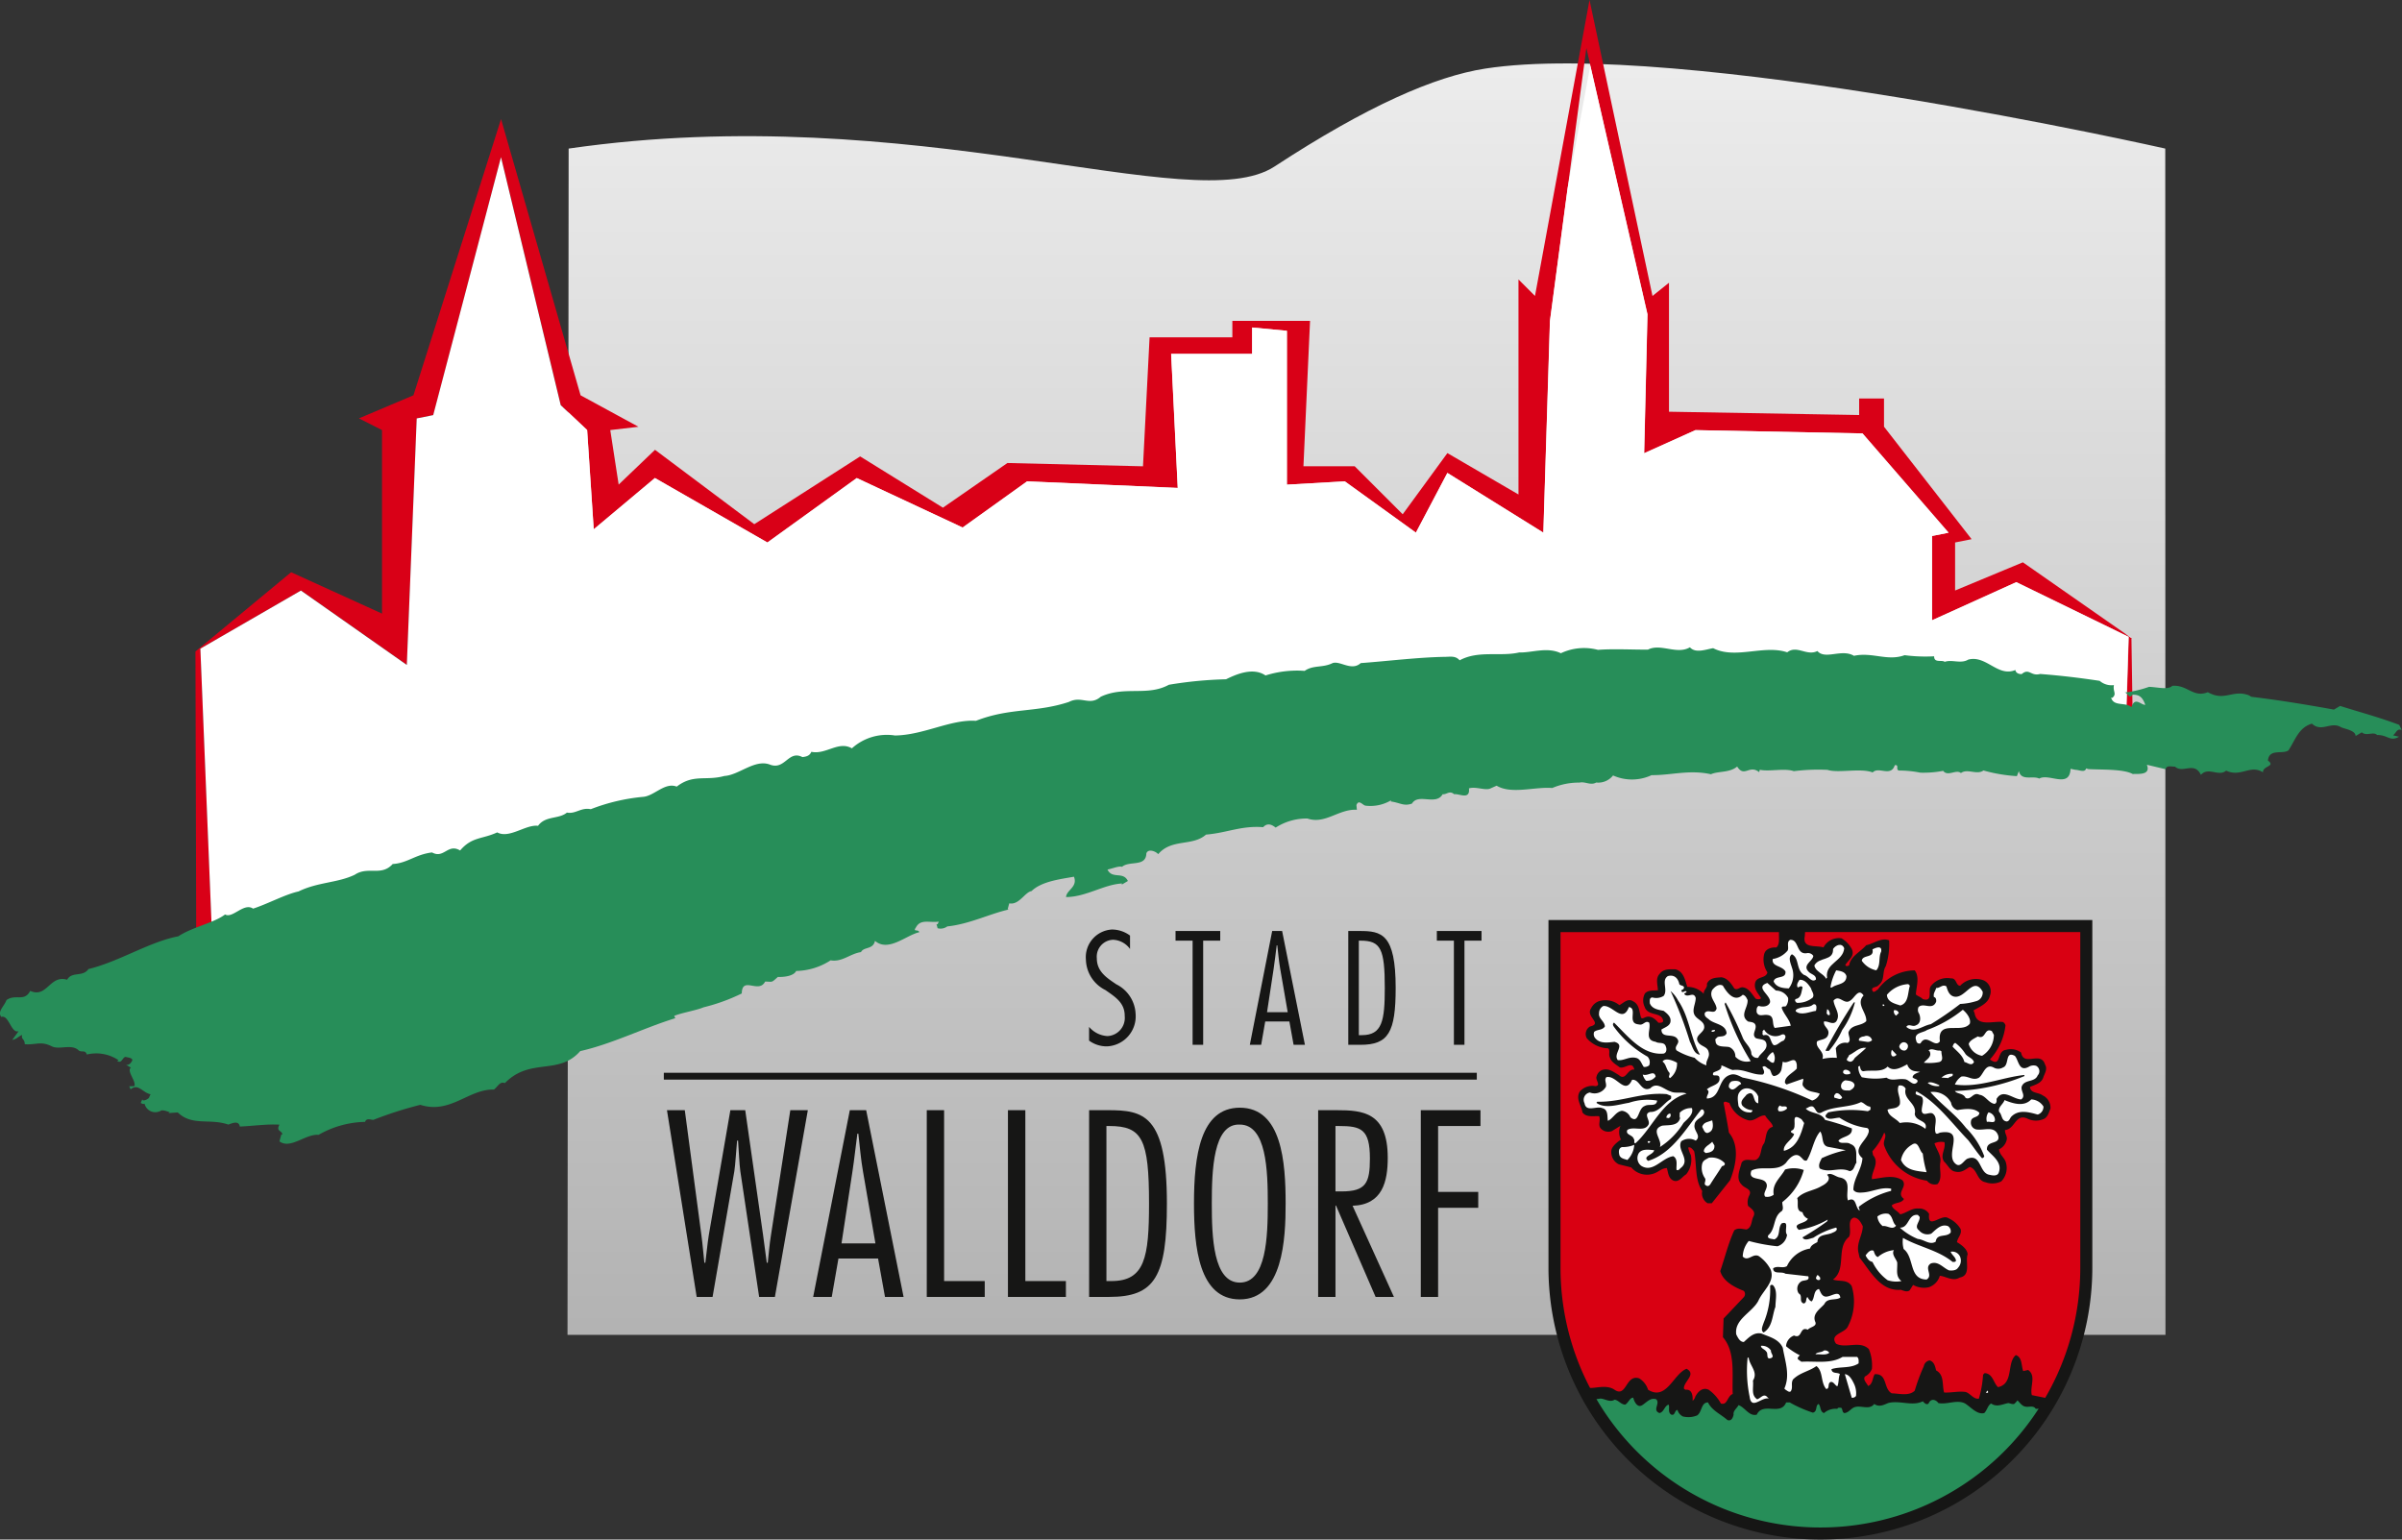 <svg xmlns="http://www.w3.org/2000/svg" xmlns:xlink="http://www.w3.org/1999/xlink" width="185" height="118.587" viewBox="0 0 185 118.587">
  <rect x="0" y="0" width="185" height="118.587" fill="#333333" stroke="none"/>
  <defs>
    <linearGradient id="linear-gradient" x1="0.5" x2="0.5" y2="1" gradientUnits="objectBoundingBox">
      <stop offset="0" stop-color="#ededed"/>
      <stop offset="1" stop-color="#b3b3b3"/>
    </linearGradient>
  </defs>
  <g id="Gruppe_468" data-name="Gruppe 468" transform="translate(-664 -434)">
    <g id="Gruppe_34" data-name="Gruppe 34" transform="translate(664 434)">
      <path id="Pfad_34" data-name="Pfad 34" d="M453.77,202.13l.016,91.378H330.712l.087-91.378c26.683-3.856,48.119,5.47,54.366,1.383,7.14-4.672,12.354-6.944,16.231-7.544,14.893-2.306,52.374,6.161,52.374,6.161Z" transform="translate(-287.003 -190.686)" fill="url(#linear-gradient)"/>
      <g id="Gruppe_29" data-name="Gruppe 29" transform="translate(51.127 71.598)">
        <path id="Pfad_35" data-name="Pfad 35" d="M356.141,348.994h-1.354l-1.488,9.615c-.115.706-.172,1.431-.248,2.137h-.076c-.1-.706-.191-1.431-.286-2.137l-1.374-9.615H350.17l-1.66,9.615c-.114.706-.171,1.431-.267,2.137h-.076c-.076-.706-.133-1.431-.229-2.137l-1.278-9.615h-1.373l2.289,14.384H348.8l1.678-9.691c.077-.477.134-1.564.21-2.347h.076c.057.782.1,1.85.172,2.347l1.45,9.691H353.6l2.537-14.384Z" transform="translate(-345.045 -335.078)" fill="#161615"/>
        <path id="Pfad_36" data-name="Pfad 36" d="M370.8,348.994h-1.259l-2.823,14.384h1.431l.515-2.957h3.052l.534,2.957h1.431L370.8,348.994ZM368.9,359.257l.839-5.513c.153-.973.248-1.965.382-2.939h.076c.114.973.19,1.966.363,2.939l.953,5.513Z" transform="translate(-355.215 -335.078)" fill="#161615" fill-rule="evenodd"/>
        <path id="Pfad_37" data-name="Pfad 37" d="M384.7,348.994h-1.335v14.385h4.464v-1.222H384.7V348.994Z" transform="translate(-363.113 -335.078)" fill="#161615"/>
        <path id="Pfad_38" data-name="Pfad 38" d="M396.6,348.994H395.26v14.385h4.464v-1.222H396.6V348.994Z" transform="translate(-368.756 -335.078)" fill="#161615"/>
        <path id="Pfad_39" data-name="Pfad 39" d="M407.151,363.378H408.7c3.53,0,4.445-1.565,4.445-7.192,0-6.85-1.793-7.192-4.54-7.192h-1.451v14.384Zm1.336-13.164h.229c2.537,0,3.052,1.03,3.052,5.972,0,4.158-.324,5.971-2.9,5.971h-.381V350.214Z" transform="translate(-374.398 -335.078)" fill="#161615" fill-rule="evenodd"/>
        <path id="Pfad_40" data-name="Pfad 40" d="M426.052,348.631c-3.052,0-3.529,3.739-3.529,7.383,0,3.357.382,7.382,3.529,7.382,3.339,0,3.53-4.693,3.53-7.382,0-3.168-.286-7.383-3.53-7.383Zm0,1.3c2.06,0,2.156,3.548,2.156,6.086s-.1,6.086-2.156,6.086-2.156-3.548-2.156-6.086.1-6.181,2.156-6.086Z" transform="translate(-381.691 -334.906)" fill="#161615" fill-rule="evenodd"/>
        <path id="Pfad_41" data-name="Pfad 41" d="M442.057,363.378v-7.04h.038l3.052,7.04h1.411l-3.185-7.021c2.308-.076,2.709-1.87,2.709-3.7,0-3.51-1.927-3.662-3.93-3.662h-1.43v14.384Zm0-13.164h.266c1.7,0,2.385.229,2.385,2.5,0,1.889-.306,2.537-2.175,2.537h-.477v-5.037Z" transform="translate(-390.326 -335.078)" fill="#161615" fill-rule="evenodd"/>
        <path id="Pfad_42" data-name="Pfad 42" d="M460.367,348.994h-4.6v14.385H457.1v-6.868h3.091v-1.221H457.1v-5.075h3.263v-1.221Z" transform="translate(-397.465 -335.078)" fill="#161615"/>
        <path id="Pfad_43" data-name="Pfad 43" d="M410.083,322.979a2.361,2.361,0,0,0-1.384-.465,2.133,2.133,0,0,0-2.012,2.324,2.685,2.685,0,0,0,1.5,2.338c.744.523,1.5.977,1.488,2a1.4,1.4,0,0,1-1.326,1.546,2,2,0,0,1-1.418-.709v1.058a2.281,2.281,0,0,0,1.384.443,2.312,2.312,0,0,0,2.2-2.49,2.674,2.674,0,0,0-1.488-2.29c-.756-.512-1.5-.988-1.5-2.012a1.3,1.3,0,0,1,1.267-1.418,1.7,1.7,0,0,1,1.291.709v-1.035Z" transform="translate(-374.178 -322.514)" fill="#161615"/>
        <path id="Pfad_44" data-name="Pfad 44" d="M423.262,322.734h-3.441v.744h1.314V331.5h.814v-8.023h1.314v-.744Z" transform="translate(-380.409 -322.619)" fill="#161615"/>
        <path id="Pfad_45" data-name="Pfad 45" d="M433.2,322.734h-.767l-1.721,8.767h.872l.314-1.8h1.86l.325,1.8h.872l-1.756-8.767Zm-1.163,6.255.511-3.36c.093-.593.151-1.2.233-1.791h.046c.07.593.117,1.2.221,1.791l.582,3.36Z" transform="translate(-385.578 -322.619)" fill="#161615" fill-rule="evenodd"/>
        <path id="Pfad_46" data-name="Pfad 46" d="M445.135,331.5h.942c2.15,0,2.709-.953,2.709-4.383,0-4.174-1.093-4.384-2.767-4.384h-.883V331.5Zm.814-8.023h.139c1.547,0,1.86.629,1.86,3.64,0,2.534-.2,3.639-1.767,3.639h-.232v-7.279Z" transform="translate(-392.42 -322.619)" fill="#161615" fill-rule="evenodd"/>
        <path id="Pfad_47" data-name="Pfad 47" d="M461.557,322.734h-3.442v.744h1.314V331.5h.814v-8.023h1.314v-.744Z" transform="translate(-398.578 -322.619)" fill="#161615"/>
        <g id="Gruppe_28" data-name="Gruppe 28" transform="translate(0 11.035)">
          <rect id="Rechteck_46" data-name="Rechteck 46" width="62.615" height="0.526" fill="#161615"/>
        </g>
      </g>
      <path id="Pfad_48" data-name="Pfad 48" d="M425.395,243.379l-.123-7.948.05.024-.05-.035v-.009l-.061-.033-8.3-5.789-5.221,2.171v-3.7l1.271-.254-6.746-8.663v-2.171H404.3v1.271l-14.646-.254v-9.934l-1.271,1.017-4.85-22.8-4.2,22.8-1.271-1.271v16.563l-5.475-3.188-3.442,4.713-3.7-3.7H361.5l.509-11.2h-5.984v1.271h-6.375l-.508,9.933-10.442-.254-4.967,3.442-6.375-3.95-8.154,5.221-7.646-5.729-2.8,2.679-.646-4.2,2.171-.254-4.458-2.425L299.7,195.447l-6.746,21.276-4.2,1.779,1.779.9v14.138l-7-3.187-7.392,6.121.022-.013.074,27.383,1.468.857-1.154-28.464,7.745-4.476,8.155,5.729.762-18.988,1.271-.254L299.7,198.38l4.6,19.1,2.033,1.917.508,7.646,4.713-3.95,8.663,4.967L327.1,223.1l8.154,3.812,4.967-3.558,11.6.508-.508-10.325h6.238V211.5l2.679.254v11.85l4.459-.254,5.475,3.95,2.425-4.6,7.392,4.6.509-16.309,2.8-21.021,4.713,20.513-.255,10.7,3.95-1.779,12.867.254,6.63,7.646-1.271.254v6.492l6.492-2.934,8.652,4.213-.263,8.438Z" transform="translate(-261.11 -186.275)" fill="#d90017"/>
      <path id="Pfad_49" data-name="Pfad 49" d="M425.113,239.62l.467.326.055.029v-.04Zm-14.83-1v-6.491l1.271-.254-6.63-7.646-12.867-.254-3.95,1.779.255-10.7-4.4-19.149-1.75,9.44-1.359,10.217-.508,16.309-7.392-4.6-2.425,4.6-5.475-3.95-4.459.254v-11.85l-2.679-.254V218.1h-6.238l.509,10.325-11.6-.508-4.967,3.558-8.154-3.812-6.883,4.967-8.663-4.967-4.712,3.95-.508-7.645-2.033-1.917-4.6-19.1-5.221,19.867-1.271.254-.762,18.989-8.155-5.729-7.745,4.475,1.155,28.464-1.124-.656,0,2.769s46.718-13.846,67.362-19.065c23.1-5.841,75.693-4.526,80.861-4.381l.251-8.041-8.652-4.213Z" transform="translate(-261.48 -190.843)" fill="#fff"/>
      <g id="Gruppe_30" data-name="Gruppe 30" transform="translate(0 49.849)">
        <path id="Pfad_50" data-name="Pfad 50" d="M432.541,287.514c-.4-.138-.4.161-.686.408l.457.107c-.686.407-.886-.155-1.688-.132-.274-.291-.827.113-1.181-.206l-.475.282c-.011-.448-.868-.543-1.139-.685-.759-.457-1.488.43-2.226-.266-1.009.3-1.256,1.2-1.8,2.052-.447.341-1.5-.167-1.587.792.625.46-.419.4-.381.906-.977-.63-1.7.406-2.838-.13-.577.494-1.371-.32-1.944.324-.506-1.062-1.393-.081-1.993-.632-.267.008-.672-.13-.718.2l-1.452-.347c.34.857-.76.678-1.08.717-.73-.4-2.388-.322-3.432-.382l-.162-.055c-.1.361-.559.105-.826.112l-.377-.079c-.072,1.555-1.677.316-2.416.755-.46-.256-1.386.219-1.565-.583l-.151.392a12.178,12.178,0,0,1-2.577-.436c-.5.372-1.235-.175-1.734.2-.355-.318-1.01.3-1.368-.17a8.113,8.113,0,0,1-1.762.139,8.176,8.176,0,0,0-1.635-.163c-.295-.052.043-.479-.33-.409-.3.934-1.255.065-1.7.556-.917-.363-2.673.074-3.481-.2a15.144,15.144,0,0,0-2.592.1c-.727-.249-1.871.052-2.623-.106l-.049.18c-.763-.606-1.14.45-1.694-.43-.577.495-1.463.34-2.019.594-1.667-.371-3.074.086-4.572.069a3.558,3.558,0,0,1-2.968.023,1.451,1.451,0,0,1-1.3.545c-.422.251-.858-.1-1.284.006a5.216,5.216,0,0,0-2.1.417c-1.34-.112-3.144.506-4.283-.179l-.5.223c-.4.161-1.1-.178-1.632-.015.1.924-.767.381-1.139.451-.355-.319-.588.046-.883-.005-.514.91-1.875-.1-2.364.724-.637.227-.911-.065-1.635-.163l.025-.09a3.118,3.118,0,0,1-1.97.414c-.214-.025-.52-.524-.7-.042l.035.358c-1.393-.081-2.435,1.144-3.81.674a4.4,4.4,0,0,0-2.445.7c-.327-.26-.65-.37-.964-.032-1.688-.132-2.771.435-4.4.571-1.049.926-2.641.283-3.684,1.508-.165-.206-.759-.458-.911-.065-.029,1.077-1.3.544-1.875,1.039-.243-.084-.746.14-1.119.21.365.767,1.206.115,1.571.882l-.475.282.024-.09c-1.389.069-2.758,1.034-4.309,1.047.015-.538.919-.773.606-1.57-.932.176-2.479.337-3.265,1.107-.507.074-.965,1.1-1.717.944l-.124.452.081.026c-1.411.309-3.05,1.132-4.731,1.3a.87.87,0,0,1-.746.14l-.087-.325.08.026.1-.211c-.693.109-1.4-.23-1.755.437-.285.4.19.114.249.382-.985.206-2.372,1.56-3.409.663-.145.691-.872.442-1.077.867-.827.113-1.453.788-2.339.633a5.072,5.072,0,0,1-2.656.821c-.2.424-1.06.477-1.407.458-.525.463-.366.369-.982.356-.486.969-1.775-.459-1.8.917a14.51,14.51,0,0,1-2.945,1.068c-.5.223-1.755.437-2.258.661l.084.177c-2.364.724-4.876,1.988-7.324,2.535-1.669,1.9-3.841.466-5.8,2.463-.4-.138-.5.224-.845.5-1.927-.066-3.353,1.917-5.67,1.174a30.173,30.173,0,0,0-3.585,1.147c-.106.063-.566-.194-.665.167a7.5,7.5,0,0,0-3.588,1c-.992-.092-2.167,1.136-3.011.5l.148-.542.081.027c-.035-.358-.513-.224-.231-.77-1.044-.061-2.11.119-3.179.149l.133,0c-.091-.476-.541-.284-.886-.155-1.455-.5-2.779.138-3.9-.936l-.721.049.106-.063c-.081-.027-.756-.307-.749-.008l.025-.091a.848.848,0,0,1-1.217-.563c-.105.064-.214-.024-.295-.051l.127-.3c-.021.239.535-.015.531-.164l.1-.212c-.591-.1-.956-.869-1.533-.376l-.112-.235.4-.012c.151-.393-.614-1.148-.273-1.426l-.379-.228c.243.082.45-.192.5-.373-.084-.178-.351-.169-.513-.225-.267.007-.282.545-.661.317l.106-.062a3.085,3.085,0,0,0-2.444-.439c-.116-.386-.4-.139-.622-.312-.52-.522-1.445-.049-2.039-.3-.893-.454-1.207-.116-2.117-.181-.01-.448-.3-.35-.2-.712-.292.1-.394.31-.767.381l.493-.671c-.584.195-.751-1.293-1.335-1.1-.33-.409.223-.813.4-1.3.711-.5,1.368.171,1.829-.708,1.3.591,1.5-1.266,2.843-.856.359-.667,1.2-.182,1.64-.823,2.367-.574,4.687-2.1,6.924-2.524,1.081-.717,2.759-1.033,3.6-1.683.569.342,1.45-.937,2.156-.448,1.115-.36,2.516-1.117,3.5-1.323,1.481-.729,3.008-.652,4.331-1.287,1.028-.686,2.036.153,2.923-.828,1.122-.061,1.748-.736,3.029-.891.921.511,1.214-.722,2.163-.151.912-1.07,1.693-.854,2.857-1.394.921.511,2.206-.629,3.144-.506.571-.794,1.594-.493,2.224-1.019.672.131,1.087-.419,1.84-.261a14.861,14.861,0,0,1,4.017-.949c.855-.053,1.685-1.153,2.6-.789,1.288-.993,2.237-.422,3.672-.82,1.122-.062,2.351-1.321,3.511-.875s1.418-1.145,2.5-.578c.32-.039.559-.106.686-.408,1.128.237,2.093-.866,3.123-.267a4.016,4.016,0,0,1,3.321-.99c2.219-.032,4.278-1.254,6.233-1.13,2.625-1.029,4.586-.606,7.161-1.455.979-.505,1.586.344,2.452-.4,1.826-.858,3.584-.01,5.248-.923a31.008,31.008,0,0,1,4.4-.422c.662-.317,2.037-.983,3.042-.294a8.063,8.063,0,0,1,3.014-.353c.658-.467,1.385-.218,2.153-.6.584-.2,1.459.646,2.166,0,2.03-.146,4.456-.453,6.542-.481.4-.012.774-.081,1.076.268,1.453-.788,3.123-.266,4.586-.606.963.033,2.156-.449,3.211.06a4.175,4.175,0,0,1,2.856-.26c1.175-.092,2.568-.012,3.851-.018.979-.506,2.229.416,3.232-.18.439.5,1.287.143,1.794.069,1.7.879,3.925-.289,5.7.319.736-.588,1.505.316,2.325-.1.6.7,1.868-.2,2.816.369,1.41-.308,2.578.436,3.9-.049a12.359,12.359,0,0,0,2.275.086c-.014.538.594.252.812.426.584-.2,1.235.174,1.815-.171,1.383-.367,2.277,1.371,3.629.8.031.208.221.322.488.315.578-.494.7.19,1.418-.009,1.688.132,3.055.3,4.585.529a1.4,1.4,0,0,0,1.1.328c-.1.51.256.68-.138.99l-.081-.027c.2.711,1.1.327,1.568.733.275-.844.746-.14,1.066-.179-.2-.562-.446-.794-.981-.779-.285.4-.352-.169-.618-.162a8.576,8.576,0,0,0,1.888-.441c.615.013,1.477.258,1.791-.079,1.174-.093,1.6.941,2.738.491,1.3.74,1.921-.233,3.162.24l.189.114c2.226.266,4.509.651,6.361.987l.475-.282c1.832.576,2.826.817,4.552,1.456l.2.413Z" transform="translate(-247.541 -281.13)" fill="#278e59"/>
      </g>
      <g id="Gruppe_33" data-name="Gruppe 33" transform="translate(119.262 70.868)">
        <path id="Pfad_51" data-name="Pfad 51" d="M474.477,321.125V347.9a20.943,20.943,0,1,0,41.887,0V321.125Z" transform="translate(-474.477 -321.125)" fill="#161615"/>
        <g id="Gruppe_31" data-name="Gruppe 31" transform="translate(2.733 1.524)">
          <path id="Pfad_52" data-name="Pfad 52" d="M509.96,325.055a.481.481,0,0,1,.5.205c-.017.395-.858.7-.378,1.2.19.241.6.241.583.618-.325.292-.583-.273-.908-.342-.652-.4-.343-1.287-.943-1.595-.327.222-.086.719,0,1.027a1.669,1.669,0,0,1-.241,1.6c-.411-.018-.943-.052-1.166-.532.1-.5.977-.155.909-.773-.274-.462-1.08-.359-.978-.96a1.866,1.866,0,0,0,1.148-.652c.121-.257-.12-.686.207-.823C509.378,324.009,509.121,325.175,509.96,325.055Z" transform="translate(-492.797 -324.026)" fill="#fff"/>
          <path id="Pfad_53" data-name="Pfad 53" d="M515.744,325.028c-.084,1.012-1.491,1.148-1.319,2.262l-.069.086c-.206-.411-.841-.549-.909-1.028.361-.686,1.475-.308,1.44-1.269C515.093,324.771,515.574,324.581,515.744,325.028Z" transform="translate(-495.7 -324.376)" fill="#fff"/>
          <path id="Pfad_54" data-name="Pfad 54" d="M521.888,325.462c-.222.428-.017,1.045-.376,1.44a1.786,1.786,0,0,1-1.115-.737c.051-.5.977-.172.822-.876C521.426,325.186,521.974,324.93,521.888,325.462Z" transform="translate(-498.998 -324.553)" fill="#fff"/>
          <path id="Pfad_55" data-name="Pfad 55" d="M517.03,328.942c0,.668-.738.582-1.115.875h-.12a4.312,4.312,0,0,1,.446-1.32C516.533,328.548,516.927,328.582,517.03,328.942Z" transform="translate(-496.814 -326.147)" fill="#fff"/>
          <path id="Pfad_56" data-name="Pfad 56" d="M511.848,330.547c.052.239.273.445.138.7a1.774,1.774,0,0,1-1.235.412c-.1-.069-.189-.189-.086-.292.447-.069.428-.565.532-.891-.1-.19-.258-.017-.377,0-.121-.223.034-.411.137-.584C511.368,329.843,511.659,330.255,511.848,330.547Z" transform="translate(-494.358 -326.808)" fill="#fff"/>
          <path id="Pfad_57" data-name="Pfad 57" d="M506.466,330.939a1.061,1.061,0,0,1,.942.566.9.9,0,0,1-.154.617c-.085.1-.274-.035-.343.137.154.5.6.875.7,1.389l-1.235.17c-.24-.308.017-.925-.531-.994-.343-.069-.687.172-.858-.206-.017-.188-.017-.412.154-.5.309.1.755.069.874-.275.085-.565-1.217-1.148-.205-1.491Z" transform="translate(-491.684 -327.03)" fill="#fff"/>
          <path id="Pfad_58" data-name="Pfad 58" d="M525.848,330.638c-.172.549-.084,1.338-.736,1.527-.4-.137-1.014-.257-1.031-.823a2.294,2.294,0,0,1,1.646-.823Z" transform="translate(-500.746 -327.107)" fill="#fff"/>
          <path id="Pfad_59" data-name="Pfad 59" d="M500.3,331.4c.207.034.31.257.378.411.034.6-.634,1.166.034,1.646.222.052.532.034.583.327.051.342-.309.668,0,.943.274.138.721.034.822.41.138.514-.48.756-.617,1.115a.467.467,0,0,1-.532-.29c0-.514-.5-.824-.669-1.27a23.232,23.232,0,0,0-1.319-2.709l-.069.12a18.615,18.615,0,0,0,2.005,4.408,1.181,1.181,0,0,1-1.182-.344.765.765,0,0,0-.464-.737c-.376-.086-1.062.068-1.062-.5-.069-.138.1-.19.154-.276.24-.085.566.017.7-.292-.069-.685-.874-.685-1.32-1.027-.155-.154-.428-.241-.361-.532.257-.36.755.188.909-.344-.051-.5-.6-.857-.343-1.422.188-.241.5-.515.822-.344C499.048,331.179,499.648,332.037,500.3,331.4Z" transform="translate(-488.074 -327.166)" fill="#fff"/>
          <path id="Pfad_60" data-name="Pfad 60" d="M530.54,331.566c.91.291,1.527-1.645,2.263-.36a.68.68,0,0,1-.531.737,4.989,4.989,0,0,1-1.2.206,24.225,24.225,0,0,1-2.265,1.561c-.618.1-1.268.737-1.885.206.189-.292.48.035.738-.12.394-.137.377-.616.239-.908a.508.508,0,0,1-.034-.5c.394-.377,1.063.292,1.355-.411.016-.138,0-.326-.172-.36-.069-.293.12-.464.172-.7.291.035.48-.309.788-.12C530.095,331.086,530.2,331.445,530.54,331.566Z" transform="translate(-502.094 -327.21)" fill="#fff"/>
          <path id="Pfad_61" data-name="Pfad 61" d="M493.858,335.161c-.086-.428-.565-.411-.788-.737-.4-.549.514-.737.446-1.233-.017-.362-.429-.5-.652-.756-.378-.428,0-.942,0-1.44-.155-.5-.549-.035-.823-.241-.171-.155.119-.121.119-.24-.138-.155-.308.2-.411-.086.051-.069.12-.069.171-.12.188-.309-.326-.224-.326-.413-.1-.411-.377-.719-.875-.582-.531.343.035,1.064-.326,1.527a1.076,1.076,0,0,1-.856.12c-.258,0-.207.274-.207.446.172.446.669.5,1.063.583.224.171.566.428.532.789-.017.376-.446.48-.7.65,0,.738.927.241,1.234.738.241.342-.308.532-.069.873a5.085,5.085,0,0,0,1.389.566,2.175,2.175,0,0,0,.909.584C493.618,335.8,493.979,335.573,493.858,335.161Zm-1.439-.788a31.368,31.368,0,0,0-1.493-3.91,2.453,2.453,0,0,1,.583.737c.875,1.269.944,2.864,1.681,4.167C492.71,335.316,492.624,334.733,492.419,334.373Z" transform="translate(-484.256 -326.519)" fill="#fff"/>
          <path id="Pfad_62" data-name="Pfad 62" d="M517.4,331.984c-.394-.6-.684.189-1.026.394-.482.36-.841-.514-1.287,0,.052.549.583,1.046.205,1.611-.274.292-.6-.051-.943,0-.069.412.463.549.327,1-.1.412-.566.36-.858.532-.171.514.618.754.411,1.354a3.489,3.489,0,0,1,1.115-.086l-.085-.737a.832.832,0,0,1,.909-.412c.325-.154.051-.549.069-.822.238-.635.96-.445,1.37-.857C517.657,333.286,516.784,332.653,517.4,331.984Zm-1.646,2.657a6.394,6.394,0,0,1-1.027,1.612c-.086-.018-.206.034-.257-.035a39.953,39.953,0,0,1,2.177-3.7h.086A6.292,6.292,0,0,1,515.753,334.641Z" transform="translate(-495.864 -327.697)" fill="#fff"/>
          <path id="Pfad_63" data-name="Pfad 63" d="M512.266,333.976c-.5.068-1.132.394-1.561.034-.017-.154.172-.207.292-.241.326-.138.771-.017,1.064-.291C512.368,333.392,512.317,333.8,512.266,333.976Z" transform="translate(-494.398 -328.505)" fill="#fff"/>
          <path id="Pfad_64" data-name="Pfad 64" d="M523.584,333.541v.068h-.12v-.12C523.515,333.489,523.567,333.489,523.584,333.541Z" transform="translate(-500.453 -328.516)" fill="#fff"/>
          <path id="Pfad_65" data-name="Pfad 65" d="M483.82,333.8c.514.086.172.737.326,1.081.085.24.343.24.531.274.274.017.429-.343.7-.155.172.5-.411,1.338.5,1.475.241.171.669-.034.789.377.069.172.069.463-.172.532-1.628.155-2.76-1.354-3.823-2.384-.188.138,0,.326.086.446a8.164,8.164,0,0,0,2.5,2.178.636.636,0,0,1,.12.67.564.564,0,0,1-.411.119c-.189-.24-.258-.635-.617-.7-.531-.119-.926.241-1.389.172-.395-.5.634-1.166-.257-1.405-.48.051-1.08.154-1.44-.24a.483.483,0,0,1-.119-.531c.256-.207.617-.1.822-.411-.016-.412-.514-.6-.446-1.029a.614.614,0,0,1,.326-.549C482.585,333.647,483.323,335.086,483.82,333.8Z" transform="translate(-480.356 -328.622)" fill="#fff"/>
          <path id="Pfad_66" data-name="Pfad 66" d="M515.481,334.5c0,.05.035.136-.033.154-.1.034-.189-.085-.206-.154l.035-.292C515.379,334.206,515.465,334.378,515.481,334.5Z" transform="translate(-496.551 -328.856)" fill="#fff"/>
          <path id="Pfad_67" data-name="Pfad 67" d="M532.464,335.351c-.617.807-2.521-.376-2.3,1.355-.411.565-1.029-.668-1.492.153a.234.234,0,0,1-.327-.2c-.239-.635.531-.6.824-.825a9.586,9.586,0,0,0,2.76-1.56C532.224,334.512,532.584,334.975,532.464,335.351Z" transform="translate(-502.749 -328.887)" fill="#fff"/>
          <path id="Pfad_68" data-name="Pfad 68" d="M525.466,334.564l-.206.2a.41.41,0,0,1-.17-.411A.3.3,0,0,1,525.466,334.564Z" transform="translate(-501.22 -328.922)" fill="#fff"/>
          <path id="Pfad_69" data-name="Pfad 69" d="M507.2,337.62c.086-.035.172-.1.292-.068.222.12.086.36-.034.481-.275.067-.481.394-.755.342-.291-.24-.206-.926-.772-.755-.154-.051-.052-.205-.085-.326l.119-.12A1,1,0,0,0,507.2,337.62Z" transform="translate(-492.091 -330.264)" fill="#fff"/>
          <path id="Pfad_70" data-name="Pfad 70" d="M498.634,337.239c.052.121-.069.086-.12.138h-.119C498.326,337.239,498.532,337.239,498.634,337.239Z" transform="translate(-488.551 -330.295)" fill="#fff"/>
          <path id="Pfad_71" data-name="Pfad 71" d="M538,337.644a1.893,1.893,0,0,1-.91,1.613,1.3,1.3,0,0,1-1.028-.91c.086-.291.447-.428.7-.583.635.275.48-.7,1.08-.411Z" transform="translate(-506.428 -330.323)" fill="#fff"/>
          <path id="Pfad_72" data-name="Pfad 72" d="M520.98,338.443a.462.462,0,0,1-.411.12l-.583-.085c-.1-.19.207-.327.379-.327A.43.43,0,0,1,520.98,338.443Z" transform="translate(-498.793 -330.709)" fill="#fff"/>
          <path id="Pfad_73" data-name="Pfad 73" d="M526.546,339.26a.365.365,0,0,1-.2.41.391.391,0,0,1-.463-.291.416.416,0,0,1,.256-.326A.332.332,0,0,1,526.546,339.26Z" transform="translate(-501.599 -331.149)" fill="#fff"/>
          <path id="Pfad_74" data-name="Pfad 74" d="M534.7,339.99c.206.257.549.308.652.617-.188.36-.5.034-.736,0-.137-.531-.565-.807-.91-1.183.034-.12.086-.258.207-.292A3.191,3.191,0,0,1,534.7,339.99Z" transform="translate(-505.313 -331.193)" fill="#fff"/>
          <path id="Pfad_75" data-name="Pfad 75" d="M519.7,339.846c-.188.2-.583.514-.873.77-.1.172-.258.4-.5.259-.292-.1.035-.31.052-.463C518.811,340.222,519.153,339.777,519.7,339.846Z" transform="translate(-497.96 -331.528)" fill="#fff"/>
          <path id="Pfad_76" data-name="Pfad 76" d="M530.853,340.23c-.034.292.224.686-.172.824a3.932,3.932,0,0,1-1.184.052c.172-.241.652-.447.445-.876l-.085-.069c.257-.223.549.052.875,0Z" transform="translate(-503.316 -331.639)" fill="#fff"/>
          <path id="Pfad_77" data-name="Pfad 77" d="M525.113,340.521a.293.293,0,0,1-.325.12c-.138-.12-.086-.361-.034-.5Z" transform="translate(-501.039 -331.673)" fill="#fff"/>
          <path id="Pfad_78" data-name="Pfad 78" d="M507,341.294c-.223.034-.343-.189-.532-.293a1.25,1.25,0,0,1,.463-.531A.792.792,0,0,1,507,341.294Z" transform="translate(-492.387 -331.828)" fill="#fff"/>
          <path id="Pfad_79" data-name="Pfad 79" d="M539.71,341.8a.7.7,0,0,1,.583-.086.469.469,0,0,1,.12.738c-.223.566-1.029.275-1.235.875-.069.36.342.7-.034.977-.635-.016-1.405-.875-1.9-.035.018.155.018.326-.153.377-.465-.069-.7-.652-1.166-.7-.48-.256-.635.446-1.065.241-.187-.394-.65-.276-.822-.532a15.422,15.422,0,0,0,5.351-1.148v-.086c-1.766.188-3.464.994-5.351.737a1.331,1.331,0,0,1,.5-.616c.5-.087.874.359,1.356.085.359-.274.48-1.1,1.114-.788a.713.713,0,0,0,.738,0c.512-.172.119-1.3.908-.891C538.955,341.287,538.955,342.195,539.71,341.8Z" transform="translate(-505.468 -332.01)" fill="#fff"/>
          <path id="Pfad_80" data-name="Pfad 80" d="M492.309,341.814a1.4,1.4,0,0,1-.531,1.182c-.222-.085.069-.292-.085-.446-.223-.257-.223-.634-.5-.822C491.4,341.4,492,341.642,492.309,341.814Z" transform="translate(-485.142 -332.348)" fill="#fff"/>
          <path id="Pfad_81" data-name="Pfad 81" d="M504.611,342.3c-.275.342-.976.618-.909,1.115l.119.119,1.269-.445c.086.136-.155.429.052.618.309.428.822.36,1.234.53a.858.858,0,0,1-.583.531A23.7,23.7,0,0,0,500.443,343c-.308-.137-.617-.343-.977-.206-.994.325-.652,1.784-1.784,1.818-.051-.258.31-.5,0-.7.327-.326,1.1-.342.961-.943-.086-.292-.617.05-.464-.344.189-.137.686-.171.618-.565.258.068.565.273.875.36.874-.12,1.525.411,2.331.343.205-.19,0-.394-.033-.583.222-.171.342.138.53.172.155.154.12.428.326.532a.676.676,0,0,0,.617-.583l.086-.531c.394.256.96-.549,1.081.24Z" transform="translate(-488.217 -332.389)" fill="#fff"/>
          <path id="Pfad_82" data-name="Pfad 82" d="M524.266,342.8l.377.052c-.189.068-.549.154-.583.412.1.153.445.12.377.359-.325.411-.635-.207-.994-.207-.532-.068-.977.172-1.39-.119a5.083,5.083,0,0,1-1.9-.034,1.281,1.281,0,0,1-.273-.823l.118-.052c.035.138.052.412.291.412.619-.12,1.39.12,1.852-.36.447.445,1.082.051,1.511-.172A.708.708,0,0,0,524.266,342.8Z" transform="translate(-498.751 -332.679)" fill="#fff"/>
          <path id="Pfad_83" data-name="Pfad 83" d="M518.205,343.261v.12c-.172.052-.43.1-.549-.086C517.622,342.919,518.119,343.074,518.205,343.261Z" transform="translate(-497.696 -333.059)" fill="#fff"/>
          <path id="Pfad_84" data-name="Pfad 84" d="M489.285,343.839a.821.821,0,0,1-.736.325,1.1,1.1,0,0,1-.258-.48C488.686,343.854,489.166,343.29,489.285,343.839Z" transform="translate(-483.764 -333.31)" fill="#fff"/>
          <path id="Pfad_85" data-name="Pfad 85" d="M532.934,343.654c.069.258-.222.172-.325.326l-.532-.034A1.119,1.119,0,0,1,532.934,343.654Z" transform="translate(-504.539 -333.332)" fill="#fff"/>
          <path id="Pfad_86" data-name="Pfad 86" d="M483.382,344.349c.583-.085.685.977,1.405.652.514-.532,1.064.1,1.56.241.361.188.876,0,1.235.17-1.886.5-2.623,2.658-3.943,3.825-.171-.018-.017-.24-.121-.326-.085-.343-.668-.307-.5-.7.462-.326,1.338.206,1.646-.446.1-.342-.429-.8.12-.943.653.034,1.046-.669,1.526-.96.12-.052.069-.171.086-.275l-.343-.137c-1.938-.171-3.464.635-5.35.583l-.068.086c.685.5,1.715.12,2.5,0a4.456,4.456,0,0,1,2.177-.172c-.052.515-.652.224-.942.413-.566.171-.43,1.439-1.115.873a.819.819,0,0,0-.652-.5c-.48.069-.686.6-1.081.772-.069-.31.052-.875-.446-.979-.429-.188-1.234.344-1.355-.377a.567.567,0,0,1,.412-.824,1,1,0,0,0,1.235-.445c.069-.275-.154-.516.035-.737C482.181,343.955,482.833,345.567,483.382,344.349Z" transform="translate(-479.677 -333.564)" fill="#fff"/>
          <path id="Pfad_87" data-name="Pfad 87" d="M518.39,344.939c.035.223-.206.395-.377.464-.241-.017-.567.052-.652-.258a.476.476,0,0,1,.325-.531C517.962,344.648,518.287,344.665,518.39,344.939Z" transform="translate(-497.556 -333.794)" fill="#fff"/>
          <path id="Pfad_88" data-name="Pfad 88" d="M501.855,344.945c-.309.085-.6.718-.943.238a.439.439,0,0,1,.206-.446C501.357,344.669,501.8,344.652,501.855,344.945Z" transform="translate(-489.748 -333.833)" fill="#fff"/>
          <path id="Pfad_89" data-name="Pfad 89" d="M530.946,345.2a1.2,1.2,0,0,1-.891-.24c.222-.138.617.052.891.171Z" transform="translate(-503.58 -333.937)" fill="#fff"/>
          <path id="Pfad_90" data-name="Pfad 90" d="M525.569,345.628c-.223.84.891,1.115.7,1.938.068.617,1.046.464.822,1.149a2.414,2.414,0,0,0-1.972-.446c-.308-.378-.891-.516-.943-1.03.31-.138.755-.035.943-.411.1-.531-.291-.961-.084-1.442A.464.464,0,0,1,525.569,345.628Z" transform="translate(-500.792 -334.157)" fill="#fff"/>
          <path id="Pfad_91" data-name="Pfad 91" d="M503.8,346.442v.5c-.48-.035-.206-1.133-.908-.653-.172.241-.532.463-.327.825a1.062,1.062,0,0,0,.772.359c.035.138-.121.206-.24.172a.907.907,0,0,1-.824-.5c-.034-.327-.137-.789.086-1.063C502.77,345.516,503.61,345.86,503.8,346.442Z" transform="translate(-490.373 -334.354)" fill="#fff"/>
          <path id="Pfad_92" data-name="Pfad 92" d="M532.333,350c.361.462.687.976,1.063,1.388a.2.2,0,0,0,.173-.154,6.071,6.071,0,0,0-1.405-2.177c-.876-1.115-1.835-1.732-2.743-2.761a1.551,1.551,0,0,1,1.592.822.683.683,0,0,0,.5.565c.531-.086,1.267-.2,1.68.207-.034.428-.635.24-.652.7a.53.53,0,0,0,.411.583c.635.1,1.389-.309,1.681.446.239.773-.908.343-.857,1.116.445.5,1.2.976.908,1.766-.1.291-.48.222-.7.17-.839-.12-.615-1.68-1.732-1.233-.273.154-.514.668-.857.412-.962-.7.823-2.744-1.2-2.436-.12.017-.239.154-.36.051-.206-.463.257-1.183-.258-1.525-.291-.121-.719.256-.822-.172-.017-.36.17-.721.051-1.028-.12-.257-.7-.137-.464-.5C529.951,347.1,531.066,348.7,532.333,350Z" transform="translate(-502.738 -334.569)" fill="#fff"/>
          <path id="Pfad_93" data-name="Pfad 93" d="M516.96,346.829c-.118.256-.393.034-.581.034-.1-.137,0-.275.119-.36C516.7,346.47,516.859,346.675,516.96,346.829Z" transform="translate(-497.071 -334.689)" fill="#fff"/>
          <path id="Pfad_94" data-name="Pfad 94" d="M543.921,347.969a.628.628,0,0,1-.445.617c-.669-.189-1.459-.412-2.024.154-.12.12-.153.361-.36.377-.43-.05-.342-.514-.583-.737-.12-.361.325-.6.411-.909.635.257,1.493.548,2.057-.051A1.154,1.154,0,0,1,543.921,347.969Z" transform="translate(-508.53 -335.126)" fill="#fff"/>
          <path id="Pfad_95" data-name="Pfad 95" d="M508.807,348.541a.721.721,0,0,1-.618.207c-.153-.12-.051-.376.086-.445C508.413,348.489,508.807,348.233,508.807,348.541Z" transform="translate(-493.169 -335.544)" fill="#fff"/>
          <path id="Pfad_96" data-name="Pfad 96" d="M493.053,348.692c.155.481-.377.858-.651,1.149a5.883,5.883,0,0,1-1.817,1.851c.222-.566-.772-1.321.171-1.647.514-.068,1.217.052,1.388-.583-.068-.1-.017-.274-.034-.411A1.214,1.214,0,0,1,493.053,348.692Z" transform="translate(-484.737 -335.729)" fill="#fff"/>
          <path id="Pfad_97" data-name="Pfad 97" d="M492.658,349.111c-.051.429-.7.48-.738.943-.12.48.566.858.086,1.235a1.044,1.044,0,0,0-1.115.052c-.377.686.806,1.456-.086,2.091a.233.233,0,0,1-.275.12c-.051-.308.138-.841-.256-1.063-.875.121-1.56,1.32-2.47.737a.748.748,0,0,1-.2-.943c.239-.394.8-.291,1.2-.256-.051.359-.944.462-.464.822,1.853-.566,2.95-2.537,4.082-3.944C492.589,348.837,492.641,348.991,492.658,349.111Z" transform="translate(-483.397 -335.822)" fill="#fff"/>
          <path id="Pfad_98" data-name="Pfad 98" d="M539.312,349.844c.035.377-.411.137-.615.205a.846.846,0,0,1,.119-.737A.613.613,0,0,1,539.312,349.844Z" transform="translate(-507.66 -336.023)" fill="#fff"/>
          <path id="Pfad_99" data-name="Pfad 99" d="M492.042,349.477a.235.235,0,0,1-.12.359l-.171-.034A.346.346,0,0,1,492.042,349.477Z" transform="translate(-485.406 -336.101)" fill="#fff"/>
          <path id="Pfad_100" data-name="Pfad 100" d="M510.532,350.457c-.241.858-.532,1.886-1.56,2.143-.086-.515.618-.823.788-1.285-.068-.086-.36-.121-.2-.276.582-.17-.224-1.525.771-.873Z" transform="translate(-493.573 -336.344)" fill="#fff"/>
          <path id="Pfad_101" data-name="Pfad 101" d="M497.776,350.486c.068.309.119.737-.206.909-.361.224-.447-.206-.566-.411C497.107,350.606,497.5,350.606,497.776,350.486Z" transform="translate(-487.898 -336.58)" fill="#fff"/>
          <path id="Pfad_102" data-name="Pfad 102" d="M489.214,353.581c-.017.035-.086.12-.172.086l-.034-.12C489.077,353.547,489.163,353.513,489.214,353.581Z" transform="translate(-484.104 -338.029)" fill="#fff"/>
          <path id="Pfad_103" data-name="Pfad 103" d="M498.054,353.911c.034.378-.256.532-.583.566-.1.052-.17-.051-.24-.12.019-.359.464-.514.653-.736Z" transform="translate(-488.005 -338.067)" fill="#fff"/>
          <path id="Pfad_104" data-name="Pfad 104" d="M527.818,354.656a8.132,8.132,0,0,0,.293,1.44c-.756-.1-1.612-.12-1.973-.943a1.728,1.728,0,0,1,.824-1.167C527.493,353.61,527.526,354.434,527.818,354.656Z" transform="translate(-501.721 -338.195)" fill="#fff"/>
          <path id="Pfad_105" data-name="Pfad 105" d="M485.983,354.074a1.8,1.8,0,0,1-.531,1.167c-.223-.085-.514-.1-.617-.377-.051-.224-.086-.532.206-.617A2.282,2.282,0,0,0,485.983,354.074Z" transform="translate(-482.108 -338.283)" fill="#fff"/>
          <path id="Pfad_106" data-name="Pfad 106" d="M498.695,356.362c.051.171-.1.206-.207.239-.273.447-.635.961-.908,1.407-.069.086-.19.171-.292.086-.292-.1.033-.379-.121-.583a1.388,1.388,0,0,1-.2-1.115c.086-.258.274-.309.5-.445A1.376,1.376,0,0,1,498.695,356.362Z" transform="translate(-487.857 -339.163)" fill="#fff"/>
          <path id="Pfad_107" data-name="Pfad 107" d="M524.121,365.069c-.291.378-.667-.034-1.028.034a1.066,1.066,0,0,1-.411-.737,1.031,1.031,0,0,1,.856-.206C523.9,364.4,523.814,364.812,524.121,365.069Z" transform="translate(-500.082 -343.052)" fill="#fff"/>
          <path id="Pfad_108" data-name="Pfad 108" d="M527.5,364.5c.034.379-.462.721-.052,1.03a.83.83,0,0,0,.943.257c.378-.326.755-.771,1.286-.583a.478.478,0,0,1,.207.5c-.327.4-1.065.034-1.149.7-.464.292-.892-.171-1.372-.207a4.624,4.624,0,0,1-1.389-.874c.721.034.617-1.08,1.389-.977Z" transform="translate(-501.643 -343.154)" fill="#fff"/>
          <path id="Pfad_109" data-name="Pfad 109" d="M530.222,369.565c.1,0,.206.017.258-.085-.017-.292-.325-.446-.411-.7a.655.655,0,0,1,.738.412.8.8,0,0,1-.172.824c-.138.222-.48.222-.687.2-.462-.188-.824-.737-1.406-.531-.549.343.206.909-.325,1.235-1.39-.017-.909-1.681-1.767-2.349a2.078,2.078,0,0,1-.052-.858C527.633,368.417,529.072,368.64,530.222,369.565Z" transform="translate(-501.827 -344.754)" fill="#fff"/>
          <path id="Pfad_110" data-name="Pfad 110" d="M521.895,370.04a2.223,2.223,0,0,1,1.235-.531c-.19.326.153.635.256.943.034.565-.154,1.062.325,1.441a2.1,2.1,0,0,1-1.063-.069,3.718,3.718,0,0,1-1.166-1.407c-.256-.051-.393-.239-.531-.5.138-.188.362-.48.617-.359C521.636,369.732,521.688,369.972,521.895,370.04Z" transform="translate(-499.26 -345.606)" fill="#fff"/>
          <path id="Pfad_111" data-name="Pfad 111" d="M514,373.361v.155a.206.206,0,0,1-.327-.12l.086-.206C513.881,373.155,513.916,373.294,514,373.361Z" transform="translate(-495.808 -347.35)" fill="#fff"/>
          <path id="Pfad_112" data-name="Pfad 112" d="M513.916,354.482c-.79-.155-1.458.257-2.212.292-.224.017-.549.033-.7-.207,0-.857.635-1.543.7-2.435-.824-.685.256-1.3.446-1.92.069-.138.069-.376-.121-.41a4.966,4.966,0,0,1-2.091-.79c-.343,0-.737.189-.994,0-.206-.137.017-.292.121-.411a8.647,8.647,0,0,1,3.051-.086l.207-.12c-.017-.086.034-.189-.052-.24-.275-.016-.463-.309-.686-.343-.925.445-2.108.292-3.017.789-.412.223-.429-.274-.685-.446-.241-.068-.362.1-.55.153.378.412,1.185.276,1.492.876a17.536,17.536,0,0,1,2.057.652c.086.634-.7.582-1.028.942.12.325.652.052.91.257.633.206.411.927.478,1.441-.17.205-.17.617-.53.652-.789-.362-1.56.187-2.3-.207-.137-.292.051-.549.154-.789a8.686,8.686,0,0,1,1.851-.617l-1.268-.241c-.668-.069-.412-.824-.7-1.2-.516.6-.6,1.526-1.031,2.229-.222.086-.308-.137-.446-.24-.411-.445-.891.052-1.148.412-.686.772-1.9.189-2.675.617-.291.788.79.48,1.1.891s-.29.789-.035,1.114a.82.82,0,0,0,.653-.153c-.138-.858.514-1.286.875-1.938a2.294,2.294,0,0,1,1.44.035,4.661,4.661,0,0,1-1.647,2.468c-.034.189.138.515-.052.7-.686.445-.445,1.373-1.028,1.852-.155.291.273.275.462.326.515-.24.241-.875.566-1.234.635-.224.154.582.412.873a1.073,1.073,0,0,1-.736.891,13.426,13.426,0,0,1-2.213-.411,1.965,1.965,0,0,0-.464,1.2c.412.428.773-.274,1.235-.034a2.87,2.87,0,0,1,.909,1.028c.378.943-.6,1.628-.943,2.418-.48.908-1.869,1.422-1.7,2.589.121.24.276.582.583.582.4-.359.773-.771,1.356-.651.6.257,1.337.412,1.645,1.1.172,1.046.583,2.091.12,3.138l.086.086c.12.068.292.24.412.12.188-.31-.017-.6.171-.91.531-.532,1.234-.617,1.8-1.029.532.394.31,1.252.755,1.766.291-.017.086-.412.325-.533.241-.067.344.258.532.326.136-.291.067-.651.2-.942-.2-.155-.618,0-.652-.378.652-.223,1.491-.035,2.091-.447,0-.17.035-.376-.12-.5h-1.113c-.927.566-2.094.309-3.173.377l-.24-.171c-.121-.12.034-.241.119-.327a5.384,5.384,0,0,1-1.063-.7.943.943,0,0,1,.617-.824c.652.292.412-.737,1.063-.446.172-.223.7-.24.583-.583-.29-.635.378-1.029.686-1.389.24-.515.858-.257,1.235-.5-.1-.651-.772,0-1.183-.085-.275-.068-.343-.36-.463-.582-.446.1-.309.7-.565.959-.173-.051-.259-.24-.327-.342-.153.153-.017.444-.291.5-.394-.156-.035-.6-.377-.772a.66.66,0,0,1,.17-.909c.19-.154.7-.018.566-.412l-1.765-.2c-.292-.206-.927.085-.943-.412.327-.24.72.035,1.063-.171a2.389,2.389,0,0,1,1.783-1.355c.069-.274.361-.377.566-.5.017-.652.788-.5,1.2-.738.121-.035.412-.189.24-.377a6.043,6.043,0,0,0-1.765.789c-.257.051-.668.274-.824-.035A19.824,19.824,0,0,0,508.978,357l.05-.138a6.3,6.3,0,0,1-2.228.79c-.583-.533.549-.446.7-.859a.675.675,0,0,1-.411-.5c-.566-.1-.275-.72-.411-1.08.5-.549,1.286-.566,1.886-.943.292-.136.788-.5.412-.858.308-.221.651.155.994.207.943.188.411,1.182.618,1.766.686-.344.531.583.908.788l-.086-.29a6.834,6.834,0,0,1,2.5-1.235Zm-8.916,9.1c-.258.669-.206,1.543-.909,1.973-.258-.155-.069-.515,0-.739a6.6,6.6,0,0,0,.5-2.845.145.145,0,0,1,.24-.035C505.188,362.351,505,363.055,505,363.586Z" transform="translate(-490.253 -335.311)" fill="#fff"/>
          <path id="Pfad_113" data-name="Pfad 113" d="M506.389,383.891c-.035.223.309.462,0,.583-.412.138-.188-.36-.361-.5-.12-.19-.411-.24-.411-.446A.827.827,0,0,1,506.389,383.891Z" transform="translate(-491.985 -352.255)" fill="#fff"/>
          <path id="Pfad_114" data-name="Pfad 114" d="M514.673,384.392c-.275.223-.72.086-1.064.119.1-.188.464-.119.652-.292A.393.393,0,0,1,514.673,384.392Z" transform="translate(-495.777 -352.584)" fill="#fff"/>
          <path id="Pfad_115" data-name="Pfad 115" d="M503.662,385.268c.052.6.754,1.1.326,1.766.069.549-.172,1.1.325,1.441.31-.1.515-.515.825-.12l.086.069c-.549-.171-1.355.926-1.492-.154a9.875,9.875,0,0,1-.154-3Z" transform="translate(-490.973 -353.083)" fill="#fff"/>
          <path id="Pfad_116" data-name="Pfad 116" d="M518.6,388.385a1.7,1.7,0,0,1,.172.979.347.347,0,0,1-.327.137l-.532-1.817C518.26,387.717,518.465,388.111,518.6,388.385Z" transform="translate(-497.82 -354.229)" fill="#fff"/>
          <path id="Pfad_117" data-name="Pfad 117" d="M538.743,390.234c-.035.068-.12.016-.173.035l.121-.172A.143.143,0,0,1,538.743,390.234Z" transform="translate(-507.62 -355.374)" fill="#fff"/>
        </g>
        <path id="Pfad_118" data-name="Pfad 118" d="M515.311,391.963c-.172-.239-.514-.085-.773-.138-.29-.05-.446-.342-.615-.48a1.334,1.334,0,0,1-.258.275c-.172.033-.291-.051-.446-.069-.462.086-.892.342-1.321.033-.258.139-.307.516-.531.737-.549.138-1.012-.445-1.474-.737-.617-.325-1.373.1-2.059-.033-.222-.308-.6-.359-.754.033-.172.139-.327-.05-.447-.171-.788.411-1.816-.1-2.674.138-.36.155-.7.326-1.063.069-.411.531-1.1.017-1.612.29-.239.138-.41.4-.7.411-.187-.085-.1-.291-.239-.411-.1.018-.241-.05-.291.086a1.36,1.36,0,0,0-1.03.325c-.325-.119-.222-.48-.411-.7-.275.1-.069.583-.445.668a9.7,9.7,0,0,1-1.784-.788h-.275c-.429,1.063-1.783-.069-2.263.943-.583.154-.909-.566-1.406-.737-.12.256-.428.428-.377.737-.05.223-.171.531-.48.411-.5-.445-1.184-.72-1.492-1.354-.532,0-.446.7-.823.994a1.754,1.754,0,0,1-1.114.086.794.794,0,0,1-.412-.5c-.239.017-.171.462-.48.36-.291-.171-.1-.566-.206-.771-.326.1-.343.565-.7.65-.583-.222.086-.753-.258-1.062-.428-.155-.737.24-1.063.447-.376.256-.634-.276-.7-.567-.258-.016-.361.377-.617.532-.326,0-.516-.343-.823-.379-.377.241-.771-.1-1.115-.085a1.909,1.909,0,0,1-.283.037,20,20,0,0,0,34.061.738C515.4,392,515.3,392,515.311,391.963Z" transform="translate(-477.804 -354.344)" fill="#278e59"/>
        <g id="Gruppe_32" data-name="Gruppe 32" transform="translate(0.928 0.928)">
          <path id="Pfad_119" data-name="Pfad 119" d="M480.4,358.141c.94.646.856-1.218,1.9-.876a1.569,1.569,0,0,1,.685.876c1.424.891,1.973-1.252,2.967-1.613.79.429-.239.978-.205,1.527.051.034.086.1.171.086.5-.035.514.566.5.857a.661.661,0,0,0,.206-.325c.189-.361.549-.755,1.029-.531a3.136,3.136,0,0,1,.942,1.062c.515.155.464-.548.911-.737-.069-1.422.24-3.223-.756-4.372l.052-1.44,1.559-1.646a.365.365,0,0,0,0-.481c-.7-.274-1.594-.72-1.817-1.526.361-1.045.616-2.126,1.08-3.138.275-.222.6-.1.944-.068.428-.154.359-.668.531-.994.206-.395-.155-.6-.412-.823a1.152,1.152,0,0,1,.086-.789c.274-.514-.36-.549-.583-.857-.48-.462-.119-1.166,0-1.681.24-.376.719-.137,1.081-.206.514-.239.326-.909.652-1.285.189-.43.085-1.115.668-1.269,0-.274-.429-.566-.584-.875-.445-.052-.77.447-1.268.377a2.15,2.15,0,0,1-1.492-1.354c-.154,0-.325-.188-.445,0,.137.755.291,1.526.411,2.3.858,1.028.532,2.555.086,3.67l-1.405,1.765h-.327a.879.879,0,0,1-.41-.942c-.583-.857-.411-2.024-.618-3.053-.1-.137-.274-.376-.462-.29a2.178,2.178,0,0,0,.206.583,1.791,1.791,0,0,1-.36,1.474c-.325.189-.583.686-1.028.464-.36-.189-.36-.618-.462-.943-.377,0-.635.291-.978.411a1.594,1.594,0,0,1-1.765-.463l-.961-.239a1.049,1.049,0,0,1-.568-1.08c.07-.344.481-.652.738-.824a1.227,1.227,0,0,1-.035-1.063l-.668.411a.8.8,0,0,1-.823-.171c-.292-.275-.017-.634-.155-.978-.411-.034-.976.12-1.287-.291-.068-.531-.549-1.046-.2-1.611a1.273,1.273,0,0,1,1.2-.412c.464-.052-.017-.464.086-.737a.73.73,0,0,1,.411-.5c.515-.189.909.153,1.3.377.548.515.668-.514,1.2-.412-.154-.719-.685-.068-1.114-.171-.274-.206-.668-.412-.771-.772-.12-.223.051-.567-.138-.7a2.254,2.254,0,0,1-1.646-.788.676.676,0,0,1,.256-.891c1.012-.241-.377-.756.086-1.407a1.071,1.071,0,0,1,.565-.531,1.685,1.685,0,0,1,1.612.293c.326-.172.651-.567,1.063-.293.513.258.446.839.616,1.269.086.086.206,0,.293-.034.428-.19.788.12,1.029.411.138,0,.292.034.376-.119-.1-.772-1.182-.326-1.439-1.116a1.138,1.138,0,0,1,.034-1.028c.273-.274.634-.2.994-.239-.018-.464-.206-.927.155-1.286.29-.377.753-.327,1.2-.327.634.172.738.841.909,1.355a1.735,1.735,0,0,1,1.268.532c-.033-.309.309-.446.24-.773.224-.479.7-.463,1.115-.5.463.052.772.5.994.859.275.187.43-.173.737-.069.413.086.652.549.91.856.1.051.36.087.411-.05-.206-.344-.531-.635-.463-1.1.086-.616.839-.359.96-.874a1.776,1.776,0,0,1-.257-1.388c.1-.43.548-.549.943-.532.256-.206.2-.668.2-.961l0-.22H476.243v25.847A19.9,19.9,0,0,0,478.516,358C478.942,358.038,479.8,357.729,480.4,358.141Z" transform="translate(-476.243 -322.89)" fill="#d90012"/>
          <path id="Pfad_120" data-name="Pfad 120" d="M533.238,322.89H512.043l-.021.306c-.206.994.873.686,1.439.875a1.326,1.326,0,0,1,1.39-.7,2.146,2.146,0,0,1,.788.823c.258.565-.257.824-.5,1.235l.086.086a.9.9,0,0,0,.206-.052c.119-.72.839-1.012,1.319-1.56.583-.12,1.166-.617,1.766-.377a5.546,5.546,0,0,1-.256,1.989c-.293.428-.052,1.08-.532,1.439-.138.241-.737.121-.446.533.155.033.24-.12.361-.171a3.522,3.522,0,0,1,2.846-1.475c.394.514.119,1.251.086,1.851.136.138.377.189.53.36.858.257.343-.72.651-1.03a1.584,1.584,0,0,1,1.525-.565c.448-.035.362.565.706.565a1.672,1.672,0,0,1,1.816-.41.928.928,0,0,1,.48,1.166c-.138.617-.79.856-1.27,1.148l.086.206c.173,1.1,1.442.582,2.179.685a.4.4,0,0,1,.2.258,4.631,4.631,0,0,1-1.2,2.624c.925.668.48-.652,1.235-.737a1.326,1.326,0,0,1,1.166.206c.206,1.131,1.525-.171,1.852.943.2.325-.035.668-.138.961-.138.462-.635.582-1.028.737.018.513.652.412.96.651a1.054,1.054,0,0,1,.617,1.028c-.137.31-.206.7-.583.824a1.477,1.477,0,0,1-1.149-.034c-.977-.48-.977.8-1.766.857-.034.292.207.48.12.789a1.078,1.078,0,0,1-.583.7c.017.411.446.652.532,1.029a1.481,1.481,0,0,1-.36,1.44,1.538,1.538,0,0,1-1.2.069c-.7-.121-.617-1.012-1.234-1.184-.343.206-.635.481-1.115.361-.394-.052-.566-.514-.858-.773-.324-.514.137-.926.036-1.49a1.222,1.222,0,0,0-.773.085c.155.5.549.943.446,1.491-.086.583.188,1.184-.207,1.646a.756.756,0,0,1-.822-.258,4.154,4.154,0,0,1-3.292-2.709c-.12-.377.257-.7,0-.994a4.84,4.84,0,0,1-.91,1.439l.052.293c.531.6-.138,1.252-.087,1.852.79-.086,1.648-.378,2.35.085.43.515-.531.961.121,1.44-.206.359-.669.239-.943.5.1.309.445.411.652.686.48-.1.891-.5,1.405-.446a.878.878,0,0,1,.822.411c-.136,1.287.928-.034,1.476.326a2.087,2.087,0,0,1,.942.824c.138.394-.224.668-.274,1.028.325.188.805.532.822.943-.2.549.292,1.628-.617,1.783-.514.326-1.063-.1-1.525-.137a1.314,1.314,0,0,1-.825.875,1.688,1.688,0,0,1-1.233-.172l-.259.412c-.2.171-.48.033-.686-.036-1.577.139-2.365-1.474-3.172-2.468l-.086-.377c-.187-.754.327-1.372.327-2.058-.137-.256-.327-.668-.7-.652-.549.207-.12,1.029-.359,1.476-1.03.839-.155,2.485-1.235,3.292.48.171,1.114-.035,1.44.5a4.138,4.138,0,0,1-.325,3.172c-.275.463-1.406.549-.875,1.269.789.394,1.8-.275,2.521.411a3.283,3.283,0,0,1,.238,1.526,1.1,1.1,0,0,1-.531.583c-.187.24.12.5.241.737.359-.153.325-.6.5-.908,1.011-.069.651,1.115,1.321,1.474.514,0,1.319.241,1.766-.205a14.6,14.6,0,0,1,.7-1.886.546.546,0,0,1,.446-.446c.361.1.43.48.5.77.652.344.446,1.115.616,1.7.482.035,1.045-.1,1.528-.053.446,0,.667.584,1.149.532a8.314,8.314,0,0,0,.325-1.851l.121-.12c.634.034.669.754,1.029,1.08,1.235-.257.652-1.885,1.373-2.469.5.171.411.806.566,1.234l.376-.086c.652.429.121,1.3.291,1.938l1.03.208a19.874,19.874,0,0,0,2.7-10.023Z" transform="translate(-493.207 -322.89)" fill="#d90012"/>
        </g>
      </g>
    </g>
  </g>
</svg>
